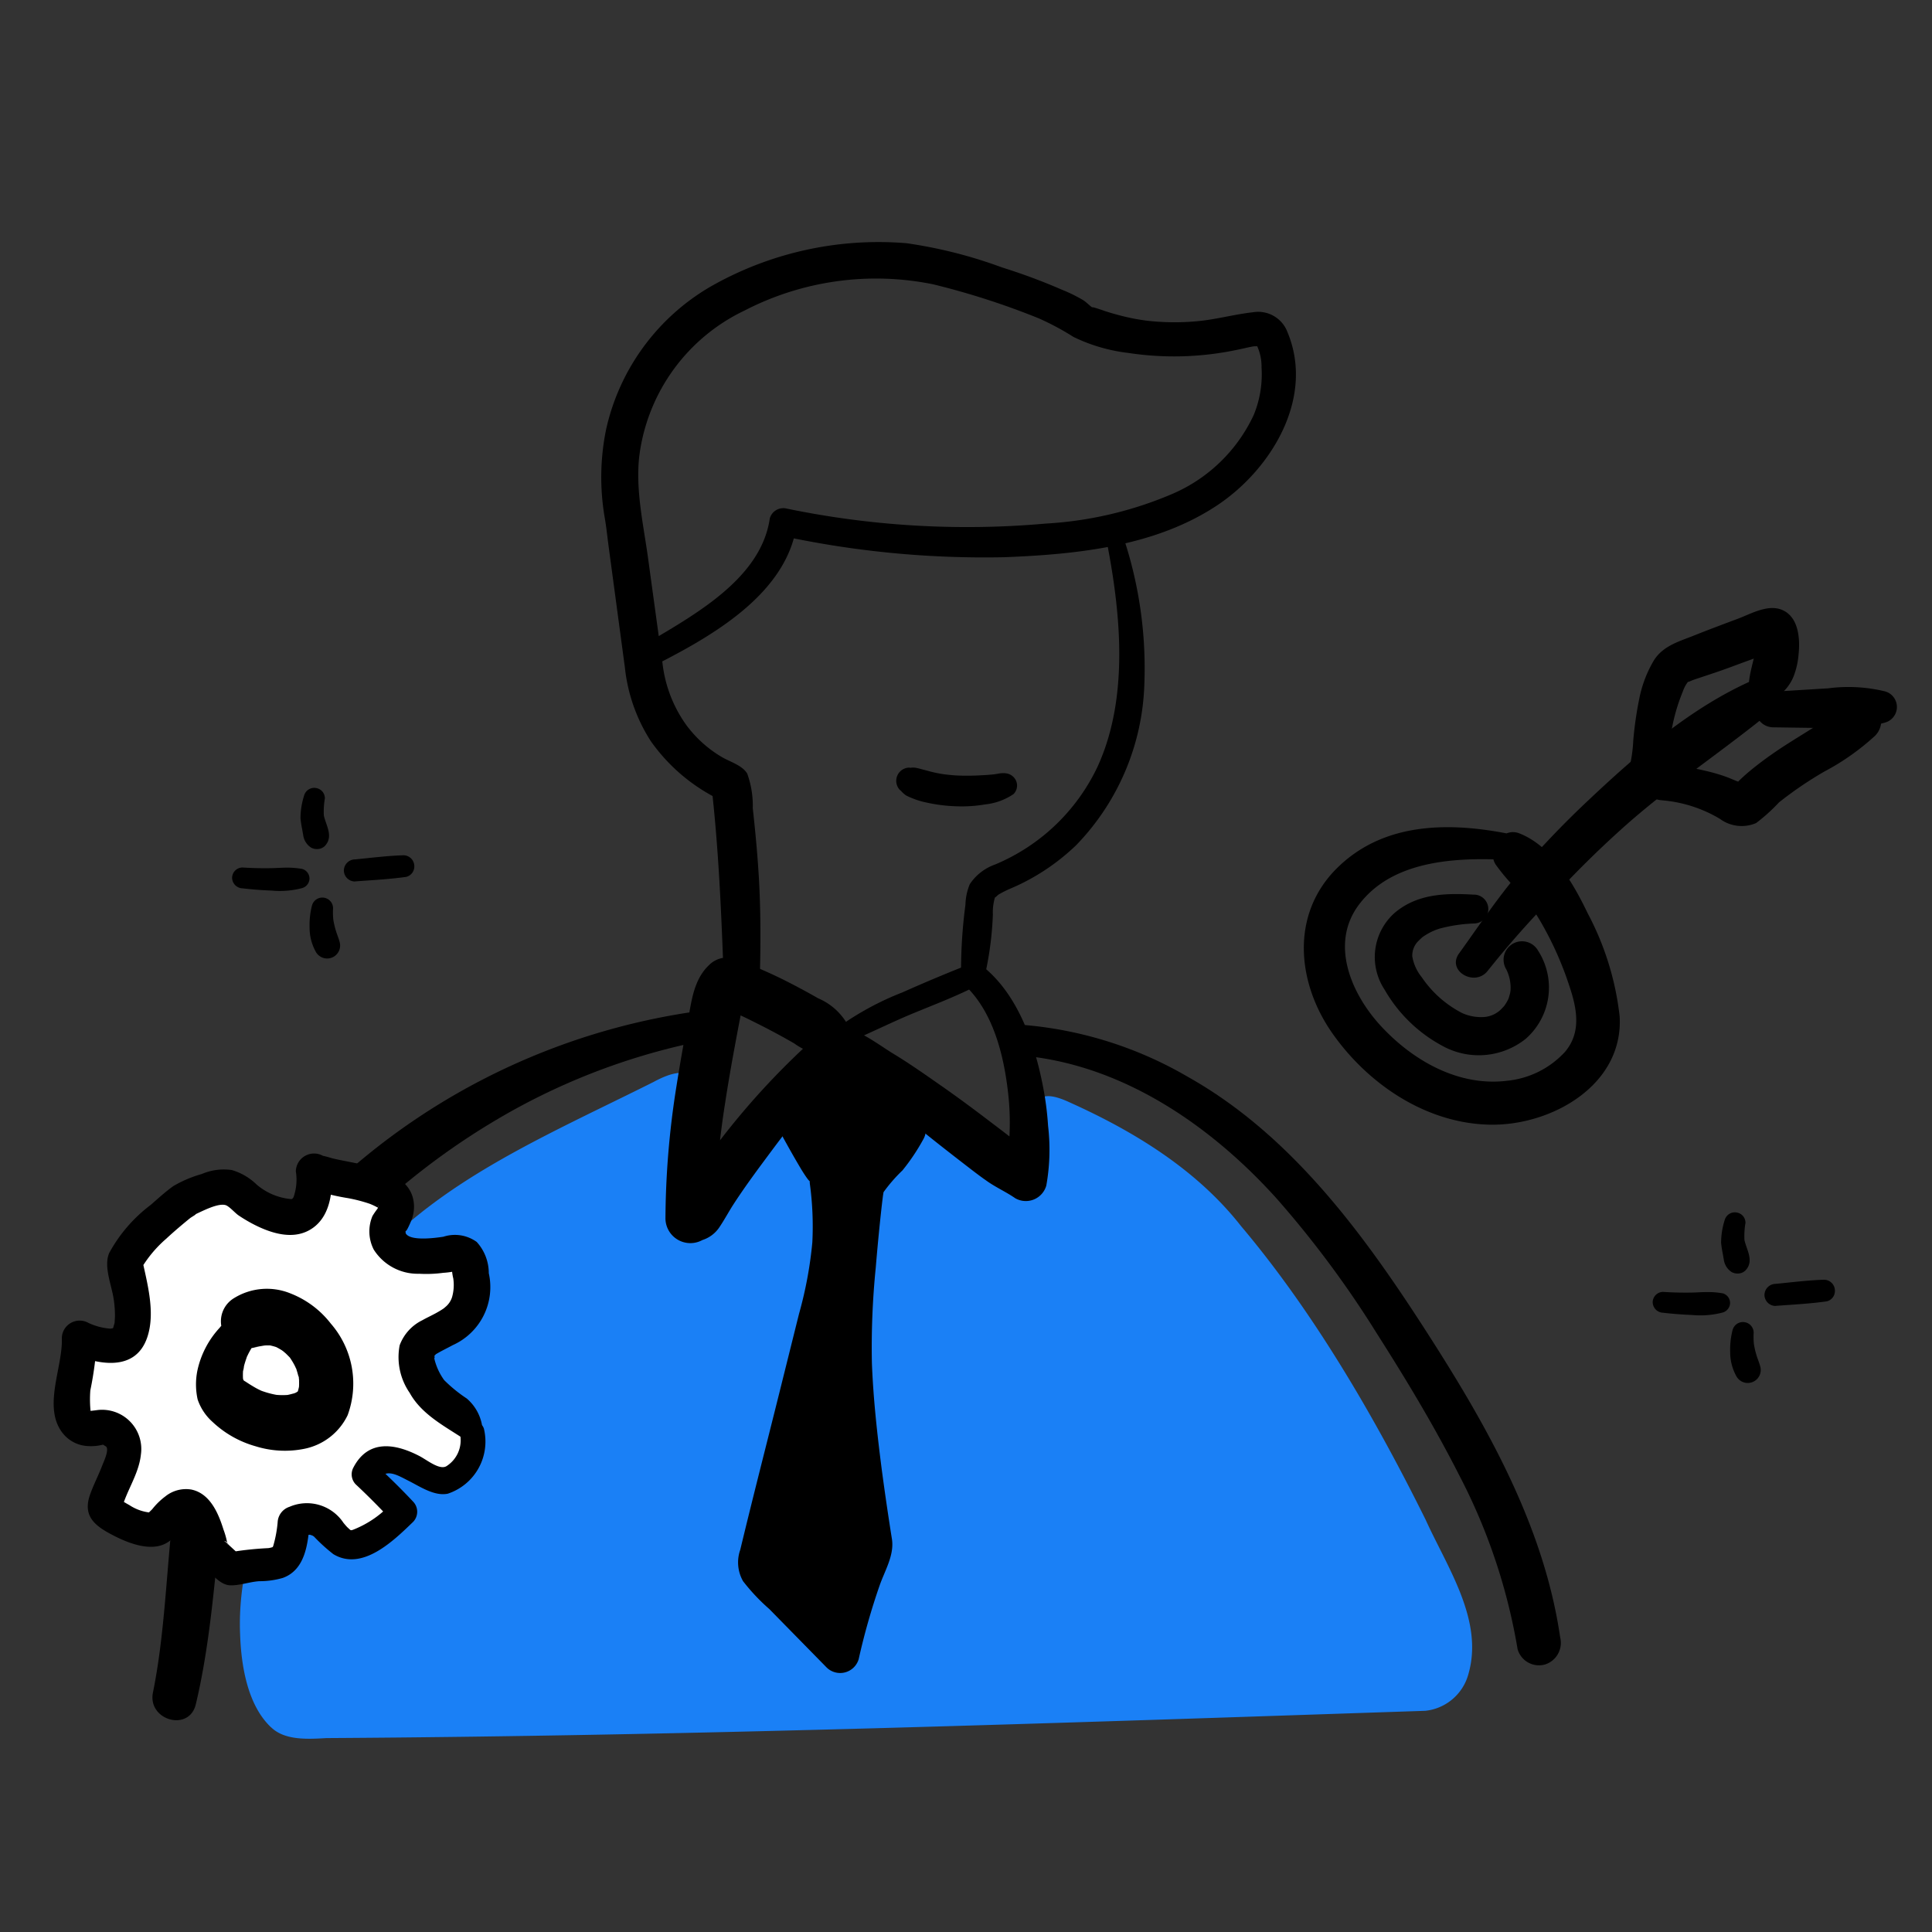 <svg xmlns="http://www.w3.org/2000/svg" width="140" height="140" viewBox="0 0 140 140">
    <rect x="0" y="0" width="140" height="140" fill="#333333" stroke="none"/>
    <defs>
        <clipPath id="alhdozxo7a">
            <path data-name="사각형 15954" transform="translate(322 2867)" style="fill:none" d="M0 0h140v140H0z"/>
        </clipPath>
        <clipPath id="bvkktzu9db">
            <path data-name="사각형 15953" style="fill:none" d="M0 0h133.567v108.476H0z"/>
        </clipPath>
    </defs>
    <g data-name="그룹 1331" transform="translate(-322 -2867)" style="clip-path:url(#alhdozxo7a)">
        <g data-name="그룹 1330" style="clip-path:url(#bvkktzu9db)" transform="translate(325.889 2884.524)">
            <path data-name="패스 399351" d="M76.278 21.553c1.042 5.267 1.674 11.448-.637 16.486a14.3 14.3 0 0 1-7.432 7.086 3.661 3.661 0 0 0-1.825 1.424 4.169 4.169 0 0 0-.314 1.488 36.634 36.634 0 0 0-.317 5.1.859.859 0 0 0 1.679.228 23.9 23.9 0 0 0 .626-4.615 3.715 3.715 0 0 1 .176-1.315c-.128.219.209-.121.218-.126.176-.1.341-.192.523-.281.27-.131.551-.241.823-.368a15.753 15.753 0 0 0 4.3-2.942 17.542 17.542 0 0 0 4.937-11.672 30.006 30.006 0 0 0-1.576-10.813.612.612 0 0 0-1.178.325"/>
            <path data-name="패스 399352" d="M68.935 38.504a2.01 2.01 0 0 0-.557.047l-.212.033a13.318 13.318 0 0 1-.928.07 16.71 16.71 0 0 1-1.862.013c-.3-.02-.6-.051-.9-.089-.188-.023.156.026-.03-.005l-.217-.036q-.214-.039-.425-.085c-.274-.061-.541-.142-.814-.211-.13-.033-.258-.073-.389-.1a1.265 1.265 0 0 0-.477-.033c-.41.054.147.029-.128-.008a.96.96 0 0 0-.673 1.624c.077.065.086.054.014-.016a2.018 2.018 0 0 0 .43.408 5.308 5.308 0 0 0 .583.255 5.365 5.365 0 0 0 .856.25 11.363 11.363 0 0 0 2.166.28 10.128 10.128 0 0 0 2.147-.137 4.47 4.47 0 0 0 2.037-.747.876.876 0 0 0 .183-.965.919.919 0 0 0-.807-.543"/>
            <path data-name="패스 399353" d="M19.582 124.826c-1.675-1.6-2.144-4.437-2.218-6.739-.253-6.205 2.8-11.741 4.349-17.514 3.32-12.691 15-17.159 25.636-22.5 5.09-2.765 3.141 4.058 3.322 6.742.074 2.616 1.79 1.31 3.118-.225 2.047-2.02 3.733-5.395 6.487-6.5a3.039 3.039 0 0 1 1.961.275c2.922 1.343 7.7 5.574 10.387 5.93 1.358.246 2.038-.817 2.123-2.445.081-2.147.145-3.491 2.747-2.278 4.7 2.116 9.216 4.891 12.406 8.962 5.372 6.361 9.81 14.09 13.37 21.267 1.568 3.463 4.233 7.29 3.1 11.2a3.628 3.628 0 0 1-3.127 2.653c-26.506.886-53.049 1.818-79.619 1.976-1.349.079-2.975.174-3.961-.734z" transform="translate(-3.855 -17.206)" style="fill:#1a80f6"/>
            <path data-name="패스 399354" d="M43.102 30.913c4.195-2.114 9.931-5.182 10.733-10.342l-1.237.7a69.709 69.709 0 0 0 16.291 1.583c5.29-.208 11.039-.789 15.528-3.831 3.856-2.614 6.96-7.744 4.994-12.466a2.268 2.268 0 0 0-2.512-1.453c-1.39.156-2.738.545-4.139.657a17.535 17.535 0 0 1-3.574-.05 15.543 15.543 0 0 1-1.941-.383q-.5-.131-1-.289c-.115-.037-1.417-.506-.841-.193-.286-.156-.519-.435-.792-.614a11.329 11.329 0 0 0-1.585-.777 42.737 42.737 0 0 0-4.289-1.594A33.672 33.672 0 0 0 61.797.1a24.562 24.562 0 0 0-14.235 3.167A15.971 15.971 0 0 0 40.03 13.6a17.282 17.282 0 0 0-.107 6.337c.129.726.2 1.469.3 2.2l1.169 8.7a12.225 12.225 0 0 0 1.879 5.346 13.136 13.136 0 0 0 5.076 4.282l-.7-1.213c.544 4.716.737 9.4.908 14.143a1.307 1.307 0 0 0 2.613 0c.068-2.5.075-4.982-.076-7.476-.061-1-.142-2-.238-3-.06-.628-.126-1.255-.194-1.881a6.9 6.9 0 0 0-.4-2.5c-.352-.6-1.244-.856-1.815-1.188a8.672 8.672 0 0 1-2.612-2.349 9.528 9.528 0 0 1-1.715-4.472q-.527-3.8-1.044-7.595c-.339-2.466-.944-5.057-.621-7.54a13.562 13.562 0 0 1 7.625-10.422 20.744 20.744 0 0 1 13.657-1.893 55.614 55.614 0 0 1 7.649 2.465 19.4 19.4 0 0 1 2.515 1.347 12.4 12.4 0 0 0 3.98 1.161 22.039 22.039 0 0 0 7.934-.24c.359-.069.714-.164 1.073-.226.326-.056.471.055.254-.172a3.556 3.556 0 0 1 .387 1.686 7.7 7.7 0 0 1-.572 3.459 11.511 11.511 0 0 1-5.925 5.721 27.2 27.2 0 0 1-9.132 2.136 64.431 64.431 0 0 1-18.766-1.083 1.018 1.018 0 0 0-1.237.7c-.666 4.633-6.032 7.289-9.615 9.473a.814.814 0 0 0 .821 1.4"/>
            <path data-name="패스 399355" d="M58.841 68.318a3.29 3.29 0 0 1 .8-1.013 12.306 12.306 0 0 0 2.173-2.953 17.138 17.138 0 0 1-1.733-2.91c-.817.057-2.506-1.624-3.295-1.55s-.677 1.9-1.568 2.019q-.611 1.076-1.264 2.126a64.074 64.074 0 0 0 2.153 3.691l.121.982a21.15 21.15 0 0 1-.61 8.216l-4.584 18.4a1.037 1.037 0 0 0 .322 1.266l5.637 5.748a46.423 46.423 0 0 1 2.448-7.764s-1.612-9.574-1.56-14.93a110.949 110.949 0 0 1 .96-11.328"/>
            <path data-name="패스 399356" d="M60.029 69.016a11.261 11.261 0 0 1 1.48-1.73 14.878 14.878 0 0 0 1.5-2.237 1.371 1.371 0 0 0 0-1.4 19.012 19.012 0 0 1-1.733-2.91 1.375 1.375 0 0 0-1.195-.685c.187.007-.527-.316-.665-.4-.353-.222-.7-.465-1.062-.664a2.426 2.426 0 0 0-2.525-.19 3.7 3.7 0 0 0-1.2 1.907.121.121 0 0 0 .126-.065q.308-.188-.229.073a2.183 2.183 0 0 0-.672.8c-.369.6-.716 1.218-1.089 1.819a1.4 1.4 0 0 0 0 1.4c.456.834.921 1.662 1.408 2.477.07.117.879 1.426.562.558a2.126 2.126 0 0 1 .056.448 22.98 22.98 0 0 1 .184 4.294 29.058 29.058 0 0 1-.964 5.171l-1.45 5.821c-.936 3.755-1.9 7.5-2.806 11.267a2.752 2.752 0 0 0 .2 2.284 14.231 14.231 0 0 0 1.906 2.022l4.161 4.242a1.4 1.4 0 0 0 2.312-.611 48.211 48.211 0 0 1 1.518-5.343c.383-1.093 1.073-2.195.891-3.366a198.047 198.047 0 0 1-.732-5c-.331-2.572-.62-5.159-.719-7.752a57.579 57.579 0 0 1 .28-6.918c.108-1.3.229-2.592.369-3.885.049-.457.1-.914.16-1.368-.037.275.032-.256.075-.387.56-1.695-2.112-2.422-2.669-.736a19.206 19.206 0 0 0-.485 3.964c-.206 2.118-.388 4.24-.483 6.367a70.891 70.891 0 0 0 1 12.949c.173 1.24.357 2.479.564 3.713v-.736a48.65 48.65 0 0 0-2.443 7.765l2.313-.611-4.027-4.105-1.074-1.1c-.041-.042-.56-.652-.5-.467-.094-.306.295-1.181.374-1.5l.375-1.5 2.713-10.89c.841-3.377 1.9-6.778 1.942-10.285a26.933 26.933 0 0 0-.276-3.744 5.2 5.2 0 0 0-.94-1.955 74.446 74.446 0 0 1-1.407-2.477v1.4q.651-1.052 1.264-2.126l-.827.636a2.317 2.317 0 0 0 1.466-1.223 3.114 3.114 0 0 0 .356-.859c-.005.04.067-.2.079-.17-.039-.113-.8.259-.8.247a9.507 9.507 0 0 0 1.524.926 3.873 3.873 0 0 0 1.868.659l-1.195-.685a18.906 18.906 0 0 0 1.733 2.91v-1.4a11.544 11.544 0 0 1-1.5 2.187 8.866 8.866 0 0 0-1.481 1.779c-.807 1.584 1.58 2.986 2.389 1.4"/>
            <path data-name="패스 399357" d="M55.943 56.995a54.724 54.724 0 0 0-10.8 12.672l1.062-.816-.561.226 2.254 1.717a62.534 62.534 0 0 1 .753-8.356c.21-1.384.451-2.763.705-4.139q.192-1.045.394-2.089c.079-.406.1-.95.354-1.191l-1.8.475 1.062.393c.45.167 1.033.464 1.754.826q1.293.649 2.544 1.373a4.566 4.566 0 0 0 3.1.863 1.436 1.436 0 0 0 1-1.753 4.443 4.443 0 0 0-2.367-2.379q-1.323-.759-2.692-1.436a35.3 35.3 0 0 0-3.412-1.447 1.834 1.834 0 0 0-1.8.474c-1.134 1.073-1.276 2.658-1.549 4.109a147.297 147.297 0 0 0-.806 4.622 62.36 62.36 0 0 0-.806 9.656 1.807 1.807 0 0 0 2.679 1.538 2.328 2.328 0 0 0 1.193-.873c.393-.572.72-1.2 1.1-1.78.871-1.337 1.825-2.61 2.777-3.89 1.855-2.494 3.869-4.859 5.735-7.345.859-1.145-.917-2.284-1.878-1.449"/>
            <path data-name="패스 399358" d="M57.736 57.938c1.538-.656 3.033-1.408 4.58-2.046 1.584-.653 3.187-1.259 4.707-2.052.808-.421.243-1.843-.632-1.5q-2.465.967-4.882 2.046a21.171 21.171 0 0 0-4.6 2.483.674.674 0 0 0-.053.893.7.7 0 0 0 .877.175"/>
            <path data-name="패스 399359" d="M55.933 58.341a5.267 5.267 0 0 0 1.534 1.581q.841.7 1.672 1.409c1.086.929 2.217 1.806 3.323 2.712 1.159.951 2.338 1.872 3.525 2.788.582.449 1.157.9 1.766 1.314.626.422 1.307.729 1.926 1.159a1.542 1.542 0 0 0 2.251-.916 14.781 14.781 0 0 0 .13-4.315 22.388 22.388 0 0 0-.422-3.127c-.621-3.057-1.827-6.49-4.365-8.484-.926-.727-2.245.494-1.33 1.33 2.091 1.909 2.877 5.005 3.2 7.72a18.907 18.907 0 0 1 .14 2.56 32.317 32.317 0 0 1-.09 1.893c-.027.38-.042.766-.095 1.143a2.865 2.865 0 0 1-.128.46l2.561-.677c-.583-.474-1.062-1.047-1.634-1.538-.6-.519-1.243-.994-1.877-1.476-1.18-.9-2.361-1.784-3.576-2.632-1.175-.82-2.345-1.652-3.571-2.395-1.2-.73-2.65-1.906-4.088-2.007a1 1 0 0 0-.856 1.492"/>
            <path data-name="패스 399360" d="M47.908 55.596a48.6 48.6 0 0 0-28.162 13.212 54.626 54.626 0 0 0-5.324 5.871 21.869 21.869 0 0 0-3.341 5.154c-1.526 3.771-1.934 8.022-2.4 12.028-.515 4.422-.618 8.982-1.486 13.256-.41 2.014 2.623 2.888 3.106.856 1.825-7.677 1.4-15.786 3.638-23.378.11-.376.229-.75.362-1.118q.093-.261.2-.518a1.428 1.428 0 0 1 .125-.292c.137-.29.28-.576.445-.852.076-.127.159-.249.24-.373.019-.03.158-.229.027-.046-.149.209.261-.334.278-.358a77.267 77.267 0 0 1 4.871-6.059 51.7 51.7 0 0 1 11.709-9.425 47.338 47.338 0 0 1 16-5.872c1.167-.194.909-2.219-.282-2.086"/>
            <path data-name="패스 399361" d="M70.115 58.965c7.327.636 13.778 5.092 18.564 10.426a73.728 73.728 0 0 1 7.184 9.684c2.122 3.329 4.176 6.735 5.965 10.256a42.342 42.342 0 0 1 4.253 12.647 1.611 1.611 0 0 0 1.968 1.118 1.641 1.641 0 0 0 1.118-1.968c-1.206-8.3-5.56-15.782-10.055-22.719-4.468-6.895-9.645-13.818-16.938-17.909a28.265 28.265 0 0 0-12.059-3.767c-1.444-.084-1.414 2.109 0 2.231"/>
            <path data-name="패스 399362" d="M30.7 105.466c.623 1.323-1.088 3.657-2.143 3.588-1.724-.346-4.367-3.095-5.572-.489q1.413 1.3 2.713 2.708c-5.923 5.708-4.181-.847-7.923.765-.323 4.181-1.479 2.553-4.591 3.37l-1.316-1.2c-.577-2.524-1.525-5.087-3.775-1.843-1.062.831-3.994-1.11-4.061-1.315.3-1.791 3.127-5.178-.05-5.949-3.864 1.151-1.6-4.345-1.734-6.415 5.023 2.231 3.946-2.27 3.267-5.511.8-1.664 3.036-3.434 4.459-4.588 1.342-.324 2.938-1.591 4.048-.186 2.8 2.006 5.492 2.594 5.2-1.79 1.879.853 7.837.7 5.382 3.9-.454 2.644 3.106 2.376 4.838 2.013a.832.832 0 0 1 1.008.705c1.615 6.979-6.431 3.379-2.91 9.175.623 1.025 2.207 1.391 3.155 3.068" transform="translate(-.379 -19.246)" style="fill:#fff"/>
            <path data-name="패스 399363" d="M29.458 86.457a2.216 2.216 0 0 1-.945 2.23c-.491.383-1.423-.394-1.993-.693-1.763-.922-3.719-1.239-4.793.812a1.04 1.04 0 0 0 .159 1.23q1.4 1.311 2.7 2.726v-1.471a7.4 7.4 0 0 1-2.912 2.045c-.139.036-.13.049-.269-.069.165.139-.077-.072-.127-.124-.1-.1-.187-.21-.279-.318a3.177 3.177 0 0 0-3.911-1.16 1.241 1.241 0 0 0-.858 1.126 8.775 8.775 0 0 1-.31 1.676c-.043.142-.073.123-.075.124-.146.085.159-.037-.012.006a1.908 1.908 0 0 1-.278.062 23.4 23.4 0 0 0-3.067.348l1.164.307-.929-.856a2.9 2.9 0 0 0-.268-.248c-.282-.2.287.075.14.182a5.693 5.693 0 0 0-.287-1.071c-.369-1.185-.97-2.618-2.323-2.905a2.383 2.383 0 0 0-1.9.5 5.083 5.083 0 0 0-.925.9c-.122.15-.408.345-.19.31.008 0 .016-.044.021-.044a3.342 3.342 0 0 1-1.507-.542 10.92 10.92 0 0 1-.69-.412c-.278-.181-.212-.2-.064.037l.126.962c.3-1.484 1.305-2.726 1.467-4.259a2.842 2.842 0 0 0-3.166-3.212c-.11.018-.609.074-.6.065.075-.064.127.215.1.046-.033-.19.038.243.025.03a8.413 8.413 0 0 1-.025-1.57 25.075 25.075 0 0 0 .487-3.8l-1.92 1.1c1.927.829 4.68 1.415 5.553-1.129.628-1.829-.023-4.011-.4-5.825l-.13.992a8.8 8.8 0 0 1 1.913-2.33c.378-.352.768-.691 1.164-1.024q.28-.235.564-.465c.082-.067.662-.4.29-.236.537-.237 1.676-.861 2.265-.711.263.067.7.578.952.747a10.922 10.922 0 0 0 1.1.653c1.2.617 2.754 1.134 4.035.417 1.5-.841 1.7-2.72 1.621-4.265l-1.96 1.125a16.568 16.568 0 0 0 3.147.824 11.2 11.2 0 0 1 1.559.405 4.829 4.829 0 0 1 .531.247c.17.086.088.009.148.142-.152-.338.062-.3-.124-.012a5.932 5.932 0 0 0-.349.508 2.885 2.885 0 0 0 .09 2.434 3.768 3.768 0 0 0 3.292 1.753 9.1 9.1 0 0 0 1.745-.068 5.516 5.516 0 0 0 1.031-.157l-.224-.119q-.363-.3-.17.128a3.455 3.455 0 0 0 .09.555 3.219 3.219 0 0 1-.091 1.367 1.508 1.508 0 0 1-.478.7c-.192.163-.05.053-.008.019-.091.072-.19.136-.288.2a7.577 7.577 0 0 1-.4.233c-.322.178-.657.328-.977.51a3.29 3.29 0 0 0-1.644 1.818 4.556 4.556 0 0 0 .724 3.44c.9 1.63 2.656 2.475 4.132 3.477a.777.777 0 0 0 1.164-.668 3.314 3.314 0 0 0-1.157-2.395 10.367 10.367 0 0 1-1.639-1.335 4.388 4.388 0 0 1-.674-1.407c-.1-.369.052-.075-.047-.379.009.027-.057.3 0 .054.062-.278-.117.2.008-.023s-.15.109-.016.016c.061-.042.1-.119.166-.158-.3.18.106-.062.176-.1.332-.186.674-.352 1.009-.534a4.609 4.609 0 0 0 2.613-5.217 3.359 3.359 0 0 0-.876-2.263 2.7 2.7 0 0 0-2.416-.376c-.587.089-2.412.337-2.728-.249a1.537 1.537 0 0 1 0-.373c-.1.656.359-.437.4-.541a2.622 2.622 0 0 0 .1-1.733c-.411-1.322-1.868-1.882-3.082-2.2-.621-.164-1.254-.278-1.883-.405-.306-.061-.614-.122-.918-.2a6.21 6.21 0 0 0-.618-.164 1.32 1.32 0 0 0-1.96 1.125 3.834 3.834 0 0 1-.163 1.86c-.089.173-.155.147-.2.15a4.437 4.437 0 0 1-2.48-1.053A4.288 4.288 0 0 0 12.9 67.26a4.078 4.078 0 0 0-2.168.289 8.79 8.79 0 0 0-2.055.871c-.576.41-1.115.905-1.647 1.37a10.843 10.843 0 0 0-3.007 3.485c-.421.986.192 2.354.334 3.389a8.061 8.061 0 0 1 .085 1.209c0 .093-.032.492-.024.446-.009.054-.151.515-.089.34-.04.115-.117.1-.047.071.117-.051-.1.026-.18.025a4.481 4.481 0 0 1-1.591-.421 1.293 1.293 0 0 0-1.92 1.1c.094 2.161-1.525 5.226.231 7.086a2.478 2.478 0 0 0 1.673.744 3.461 3.461 0 0 0 1.024-.09l.2-.045q-.366-.023-.085.057c.056.072.152.075.2.156.156.3-.205 1.045-.324 1.356-.274.714-.634 1.394-.884 2.117-.541 1.569.415 2.262 1.692 2.921 1.2.621 3.113 1.374 4.266.247a8.987 8.987 0 0 0 .914-1.087c.32-.449.114.251-.074-.108a8.924 8.924 0 0 1 .785 2 2.628 2.628 0 0 0 .948 1.489c.465.422.974 1.059 1.647 1.078s1.418-.259 2.1-.3a6.02 6.02 0 0 0 1.7-.237c1.648-.593 1.829-2.532 1.951-4.031l-.857 1.126a3.752 3.752 0 0 1 .664-.219c-.037.008.338 0 .141-.019.083.008.406.137.187.045a.945.945 0 0 1 .2.122c.131.107-.138-.111-.006 0a12.39 12.39 0 0 0 1.385 1.255c2.1 1.267 4.387-1 5.776-2.338a1.058 1.058 0 0 0 0-1.471q-1.315-1.4-2.732-2.691l.159 1.23c.53-1.045 1.417-.462 2.26-.039.823.414 1.863 1.127 2.829.926a3.977 3.977 0 0 0 2.609-4.736c-.416-1.046-2.122-.614-1.72.474"/>
            <path data-name="패스 399364" d="M14.774 77.092a7.567 7.567 0 0 0-1.446.525 4.227 4.227 0 0 0-1.312 1.087 6.608 6.608 0 0 0-1.6 3.082 5.046 5.046 0 0 0 .017 2.1 3.818 3.818 0 0 0 1.094 1.64 7.482 7.482 0 0 0 3.095 1.749 7.116 7.116 0 0 0 3.551.185 4.449 4.449 0 0 0 3.128-2.431 6.624 6.624 0 0 0-1.222-6.645 6.828 6.828 0 0 0-2.91-2.178 4.524 4.524 0 0 0-4.1.338 1.958 1.958 0 0 0 1.507 3.572c.116-.027.232-.051.35-.069l-.537.072c.379-.051.75-.124 1.126-.176l-.547.074.711-.1-.547.073a3.592 3.592 0 0 1 .807 0l-.54-.072a4.544 4.544 0 0 1 .779.189c.287.093-.424-.2-.217-.095.061.03.123.057.184.088.122.062.24.13.356.2.163.1.5.422.005-.019.1.094.215.179.317.275s.2.2.3.3c.208.215-.241-.346-.118-.16.039.059.084.115.124.173a5.524 5.524 0 0 1 .427.742l.071.156c-.279-.545-.127-.308-.07-.152a5.603 5.603 0 0 1 .217.773c.013.068.022.138.036.206-.128-.627-.047-.4-.037-.236a4.925 4.925 0 0 1-.016.863l.072-.53a4.873 4.873 0 0 1-.192.793c-.092.295.255-.426.074-.175-.155.214.189-.187.181-.194.023.018-.572.5-.168.186.319-.246-.084.042-.176.093a1.147 1.147 0 0 0-.184.093c.014-.043.547-.2.217-.095a5.982 5.982 0 0 1-.855.209l.538-.072a5.286 5.286 0 0 1-1.4-.007l.53.072a6.616 6.616 0 0 1-1.235-.3c-.155-.054-.551-.259.045.032-.082-.04-.166-.074-.247-.113q-.281-.135-.548-.3c-.171-.1-.341-.212-.509-.322-.054-.036-.25-.13-.271-.191.024.07.4.324.123.086-.069-.06-.131-.135-.2-.19q-.146-.148.164.2.18.442.086.183c-.026-.1-.052-.2-.079-.295-.108-.38.017.384 0 .06a5.012 5.012 0 0 1 0-.639q.007-.093.019-.184l-.03.238a1.631 1.631 0 0 0 .077-.377c.054-.221.128-.434.2-.648.111-.317-.145.3 0-.012.058-.119.114-.239.176-.355a5.962 5.962 0 0 1 .356-.579c.045-.064.236-.284.026-.04a5 5 0 0 0 .368-.48c.049-.072.1-.145.146-.219.073-.1.067-.093-.017.019a.559.559 0 0 1 .088-.1c.037-.03.278-.211.095-.085.093-.064.185-.125.282-.182a.947.947 0 0 0-.726-1.722"/>
            <path data-name="패스 399365" d="M18.149 40.121a5.462 5.462 0 0 0-.262 1.662 7.751 7.751 0 0 0 .118.768c.026.138.045.277.074.414a1.29 1.29 0 0 0 .573.932.91.91 0 0 0 .531.1.787.787 0 0 0 .479-.229c.668-.733 0-1.558-.11-2.345l.03.226a5.711 5.711 0 0 1 .071-1.322.759.759 0 0 0-.225-.541.778.778 0 0 0-.439-.211.762.762 0 0 0-.84.548"/>
            <path data-name="패스 399366" d="M21.828 46.347c1.244-.093 2.493-.155 3.728-.33a.789.789 0 0 0 .477-.366.818.818 0 0 0 .094-.508.793.793 0 0 0-.782-.691c-1.174.035-2.347.189-3.516.3a.816.816 0 0 0-.8.8.807.807 0 0 0 .8.8"/>
            <path data-name="패스 399367" d="M13.685 46.848q1.05.123 2.107.163a6.3 6.3 0 0 0 2.219-.182.736.736 0 0 0 .527-.693.727.727 0 0 0-.527-.693 6.146 6.146 0 0 0-1.164-.093c-.351 0-.7.03-1.055.036q-1.055.02-2.107-.048a.759.759 0 0 0-.755.755.777.777 0 0 0 .755.755"/>
            <path data-name="패스 399368" d="M18.721 48.081a5.7 5.7 0 0 0-.176 1.613 3.582 3.582 0 0 0 .467 1.782.94.94 0 0 0 1.715-.723 3.341 3.341 0 0 0-.177-.511l.1.232a6.055 6.055 0 0 1-.4-1.446l.031.23a5.059 5.059 0 0 1-.034-.971.777.777 0 0 0-1.524-.206"/>
            <path data-name="패스 399369" d="M103.94 52.797a69.79 69.79 0 0 1 4.667-5.29q2.389-2.6 5.02-4.968c3.5-3.152 7.441-5.705 11.063-8.7a1.3 1.3 0 0 0 .1-1.72 1.335 1.335 0 0 0-1.689-.338c-4.432 1.955-8.332 5.333-11.832 8.631a69.313 69.313 0 0 0-5.008 5.211c-1.619 1.883-2.974 3.934-4.423 5.944-.923 1.281 1.181 2.468 2.1 1.23"/>
            <path data-name="패스 399370" d="M115.862 39.722a11.345 11.345 0 0 0 1.283-3.689 13.381 13.381 0 0 1 .906-3.437 2.418 2.418 0 0 1 .4-.741c-.122.108.284-.082.334-.1.682-.233 1.368-.453 2.049-.691s1.356-.5 2.034-.743l.915-.334.509-.186.2-.074q.527-.149-.256-.093l-.694-.4-.254-.4c.04.191.049.244.026.16v.256a2.232 2.232 0 0 1-.059.691c-.145.643-.32 1.223-.4 1.884a1.343 1.343 0 0 0 2.011 1.154 3.239 3.239 0 0 0 1.248-1.574 5.672 5.672 0 0 0 .328-1.5c.11-1.057.033-2.533-.995-3.134-1.073-.628-2.387.162-3.415.546-1.05.392-2.1.786-3.138 1.2-1.094.439-2.25.745-2.924 1.792a8.8 8.8 0 0 0-1.075 2.814 26.479 26.479 0 0 0-.433 3.033 10.077 10.077 0 0 1-.514 2.76c-.436 1.118 1.335 1.812 1.91.8"/>
            <path data-name="패스 399371" d="M116.526 40.468a9.724 9.724 0 0 1 4.222 1.349 2.648 2.648 0 0 0 2.619.3 13.1 13.1 0 0 0 1.661-1.5 27.064 27.064 0 0 1 3.312-2.249 17.4 17.4 0 0 0 3.643-2.574 1.521 1.521 0 0 0 .393-1.486 1.564 1.564 0 0 0-.7-.913 1.534 1.534 0 0 0-1.542 0c-.753.464-1.44 1.048-2.185 1.531s-1.516.947-2.27 1.427-1.508 1-2.224 1.556c-.364.283-.72.574-1.059.887a11.3 11.3 0 0 0-.494.485c-.075.077-.362.282-.243.231l.775-.21c.185.009-.434-.207-.524-.244-.24-.1-.481-.205-.725-.294a12.856 12.856 0 0 0-1.5-.434 11.948 11.948 0 0 0-3.159-.34 1.237 1.237 0 0 0 0 2.473"/>
            <path data-name="패스 399372" d="m124.613 35.181 3.967.056a11.427 11.427 0 0 0 4.126-.4 1.173 1.173 0 0 0 0-2.262 11.306 11.306 0 0 0-4.126-.22l-3.967.244a1.291 1.291 0 0 0 0 2.582"/>
            <path data-name="패스 399373" d="M102.943 47.308c-2.059-.123-4.111-.08-5.762 1.311a4.281 4.281 0 0 0-.734 5.575 10.606 10.606 0 0 0 4.218 4.087 5.452 5.452 0 0 0 6.007-.529 4.938 4.938 0 0 0 .9-6.378 1.337 1.337 0 1 0-2.308 1.349 3.016 3.016 0 0 1 .3 1.608c.019-.166-.021.088-.023.1-.02.077-.039.154-.061.23s-.044.143-.07.213c.012-.031.068-.146 0 0a4.021 4.021 0 0 1-.254.437s-.14.181-.064.089c.059-.071-.11.113-.128.131a1.962 1.962 0 0 1-1.238.636 3.332 3.332 0 0 1-1.657-.278 7.873 7.873 0 0 1-2.932-2.6 3.239 3.239 0 0 1-.688-1.52 1.491 1.491 0 0 1 .467-1.129c.075-.078.274-.259.285-.268-.085.065.1-.068.093-.063.1-.063.2-.126.3-.183a4.289 4.289 0 0 1 .852-.365 11.256 11.256 0 0 1 2.5-.367 1.046 1.046 0 0 0 0-2.091"/>
            <path data-name="패스 399374" d="M106.092 43.034c-4.53-.995-9.573-1.15-13.108 2.362-3.376 3.354-2.9 8.3-.309 11.978s6.785 6.509 11.39 6.6c4.425.091 9.69-2.833 9.413-7.836a20.821 20.821 0 0 0-2.315-7.478c-1.05-2.191-2.6-4.874-4.953-5.794-1.265-.5-2.389 1.18-1.726 2.245a14.212 14.212 0 0 0 1.675 1.943 13.765 13.765 0 0 1 1.565 2.165 24.065 24.065 0 0 1 2.087 4.64c.559 1.646.926 3.391-.288 4.832a6.57 6.57 0 0 1-4.19 2.1c-3.516.437-6.816-1.444-9.139-3.946-2.147-2.312-3.747-5.955-1.619-8.8 2.533-3.388 7.466-3.464 11.275-3.228a.912.912 0 0 0 .241-1.784"/>
            <path data-name="패스 399375" d="M121.091 70.88a5.461 5.461 0 0 0-.262 1.662 7.752 7.752 0 0 0 .118.768c.026.138.045.277.074.414a1.29 1.29 0 0 0 .573.932.91.91 0 0 0 .531.1.787.787 0 0 0 .479-.229c.668-.733 0-1.558-.11-2.345l.03.226a5.712 5.712 0 0 1 .071-1.322.759.759 0 0 0-.225-.541.778.778 0 0 0-.439-.211.762.762 0 0 0-.84.548"/>
            <path data-name="패스 399376" d="M124.77 77.105c1.244-.093 2.493-.155 3.728-.33a.788.788 0 0 0 .477-.366.818.818 0 0 0 .094-.508.793.793 0 0 0-.782-.691c-1.174.035-2.347.189-3.516.3a.816.816 0 0 0-.8.8.808.808 0 0 0 .8.8"/>
            <path data-name="패스 399377" d="M116.626 77.602q1.05.122 2.107.163a6.3 6.3 0 0 0 2.219-.182.736.736 0 0 0 .527-.693.727.727 0 0 0-.527-.693 6.146 6.146 0 0 0-1.164-.093c-.351 0-.7.03-1.055.036q-1.055.02-2.107-.048a.759.759 0 0 0-.755.755.777.777 0 0 0 .755.755"/>
            <path data-name="패스 399378" d="M121.663 78.84a5.7 5.7 0 0 0-.176 1.613 3.581 3.581 0 0 0 .467 1.782.94.94 0 0 0 1.715-.723 3.339 3.339 0 0 0-.177-.511l.1.232a6.054 6.054 0 0 1-.4-1.446l.031.23a5.062 5.062 0 0 1-.034-.971.777.777 0 0 0-1.524-.206"/>
        </g>
    </g>
</svg>
